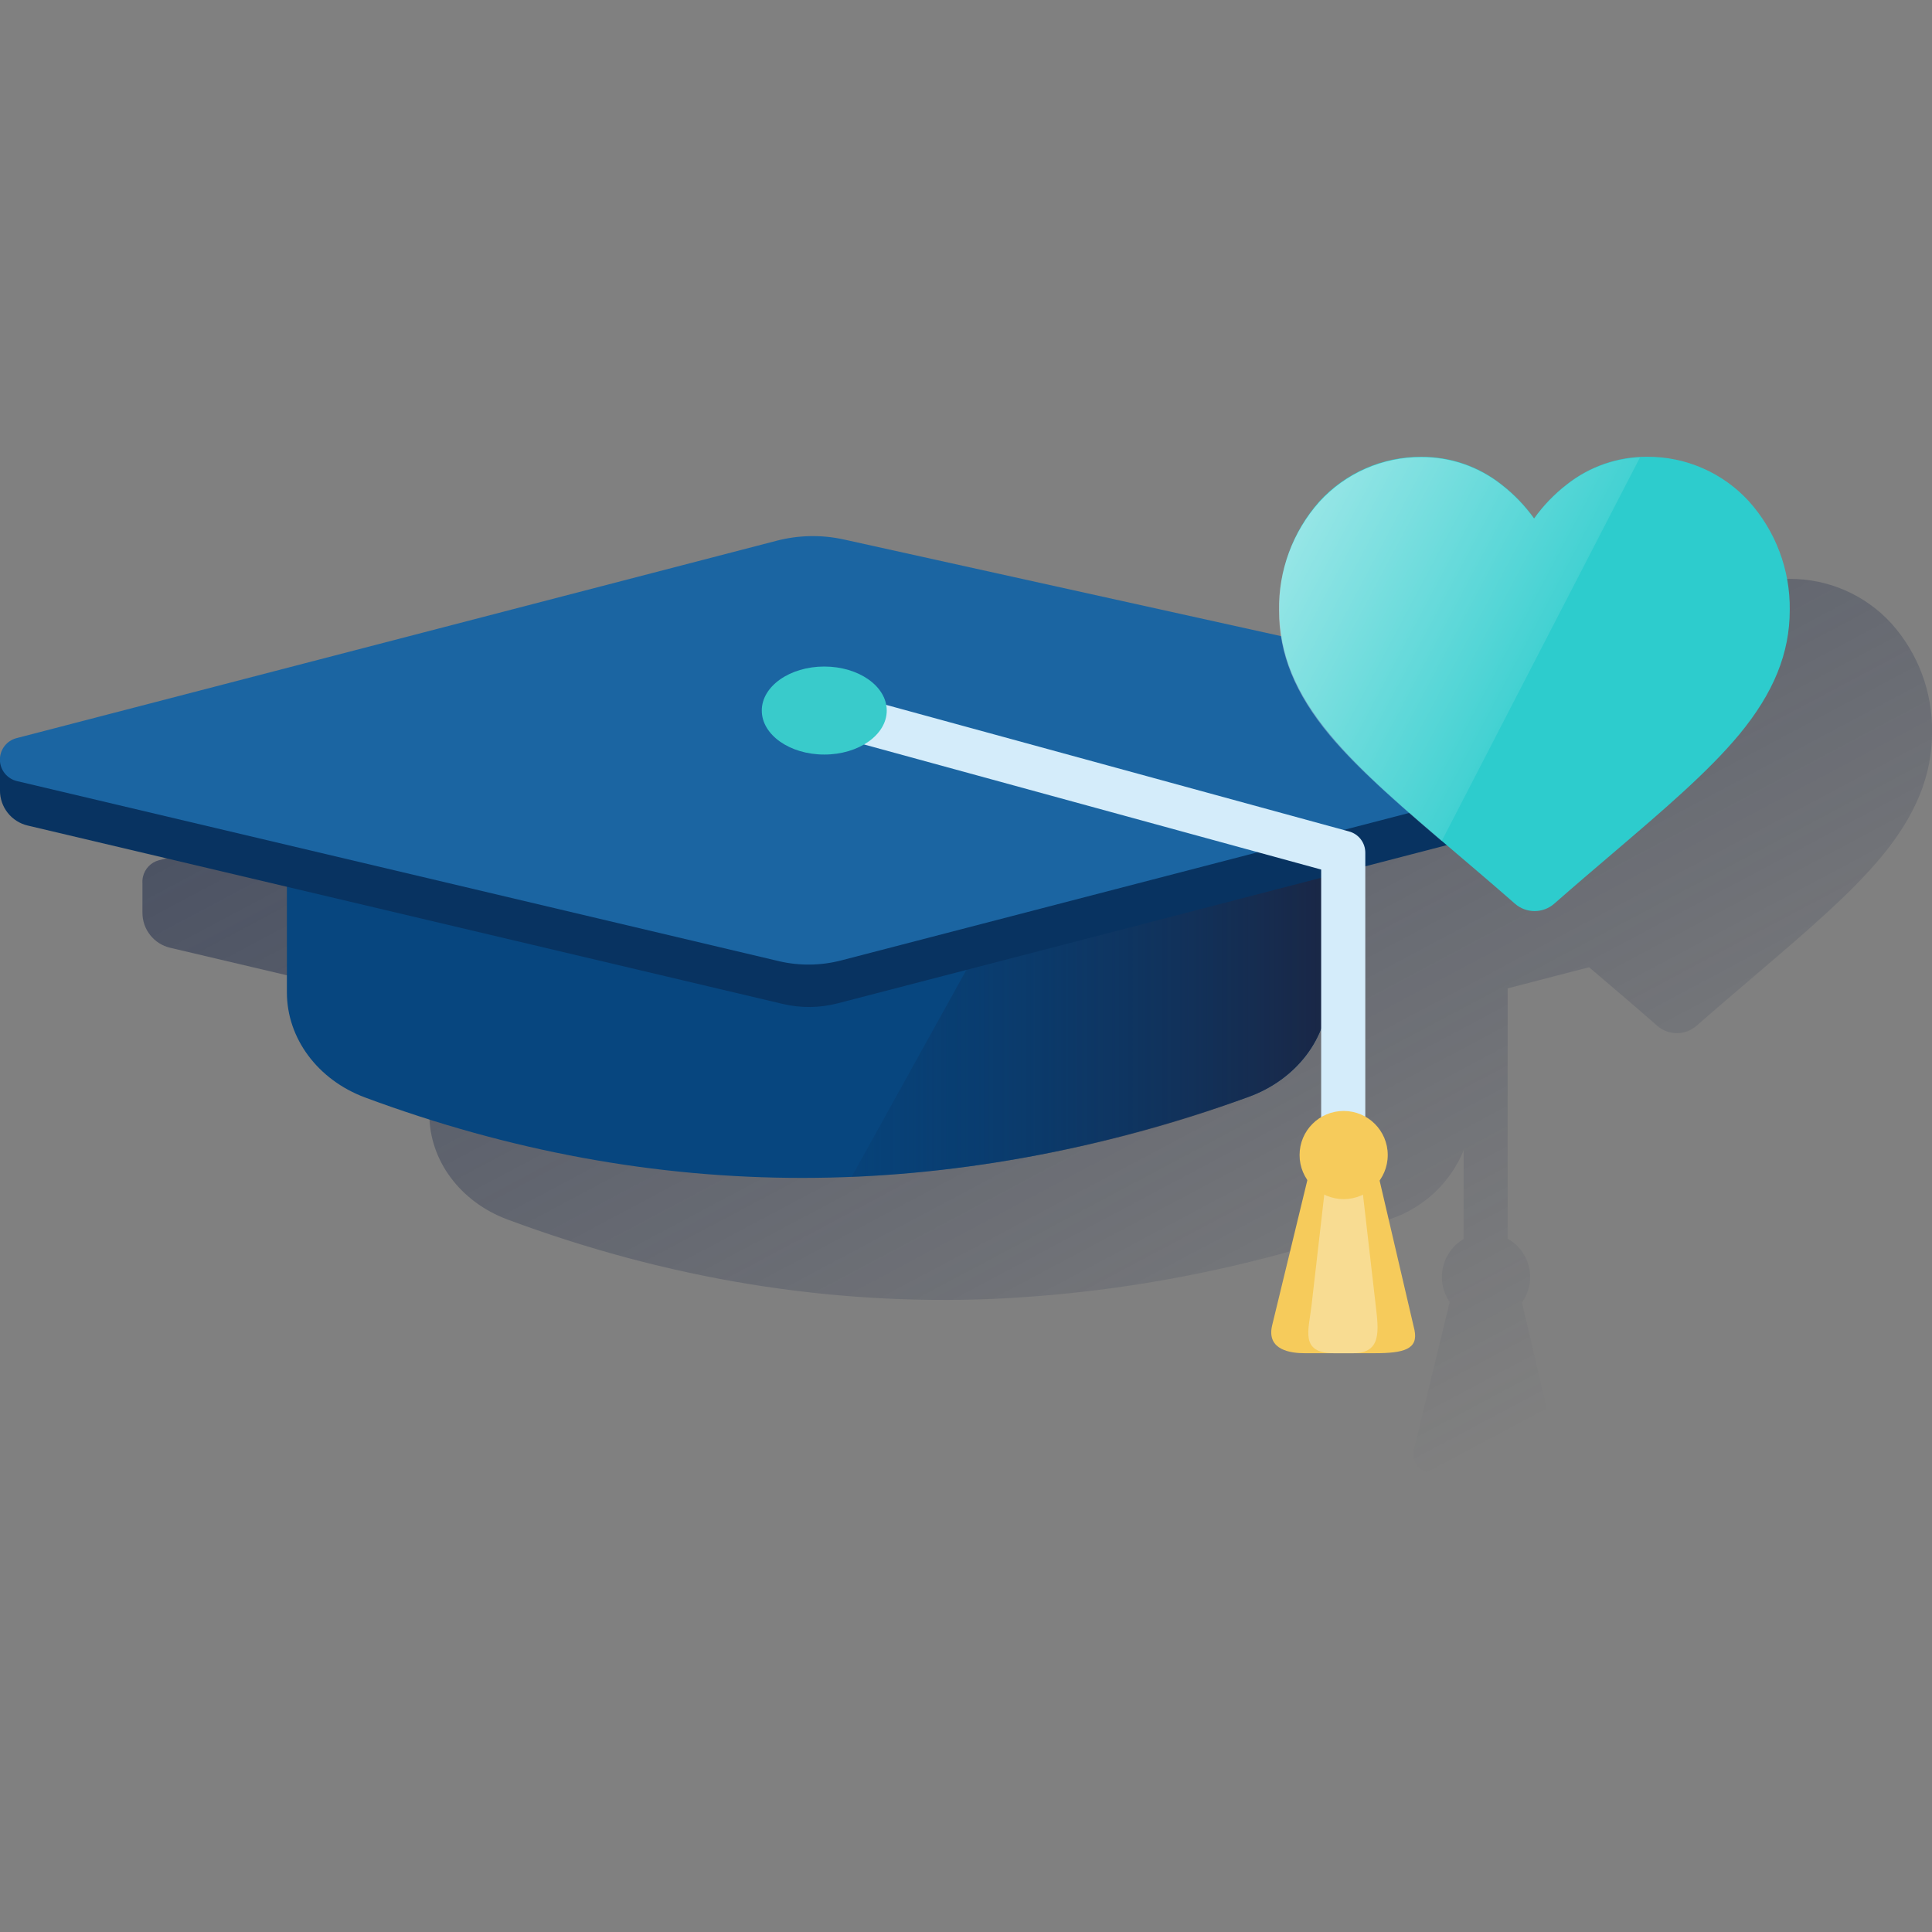 <svg width="600" height="600" viewBox="0 0 600 600" fill="none" xmlns="http://www.w3.org/2000/svg"><rect x="0" y="0" width="600" height="600" fill="#808080" stroke="none"/><g clip-path="url(#clip0_6068_716)"><path d="M587.376 193.6C583.356 189.205 578.457 185.704 572.998 183.324C567.538 180.944 561.639 179.737 555.684 179.782C546.65 179.745 537.872 182.781 530.793 188.391C526.928 191.387 523.521 194.93 520.679 198.909C517.837 194.93 514.43 191.387 510.566 188.391C503.486 182.781 494.709 179.745 485.675 179.782C479.722 179.744 473.828 180.954 468.371 183.334C462.915 185.714 458.018 189.211 453.996 193.6C445.75 202.906 441.306 214.972 441.544 227.403V227.542C441.546 230.2 441.754 232.854 442.163 235.481L306.305 205.445C299.423 203.93 292.28 204.064 285.46 205.837L49.342 267.16C48.141 267.48 47.048 268.119 46.18 269.009C45.312 269.899 44.701 271.008 44.412 272.217C44.254 272.883 44.194 273.569 44.235 274.252V283.455C44.231 285.975 45.08 288.422 46.643 290.398C48.206 292.374 50.391 293.763 52.844 294.339L133.345 313.302V346.094C133.345 360.416 142.978 373.285 157.629 378.734C207.487 397.275 257.851 405.487 308.72 403.372C311.64 403.233 314.573 403.069 317.493 402.866C330.135 402.024 342.776 400.583 355.418 398.543C357.175 398.265 358.945 397.949 360.702 397.645L362.547 397.329C386.179 393.09 409.396 386.801 431.936 378.532C437.004 376.798 441.643 374.002 445.543 370.33C449.444 366.659 452.515 362.197 454.552 357.243V384.789C452.927 385.742 451.516 387.02 450.408 388.543C449.3 390.066 448.518 391.801 448.111 393.641C447.704 395.48 447.681 397.383 448.043 399.232C448.405 401.08 449.145 402.834 450.216 404.383L439.256 449.627C437.524 457.288 445.26 458.148 449.369 458.148H471.15C480.265 458.148 484.689 456.883 483.501 451.005L472.654 404.522C473.766 402.961 474.536 401.183 474.915 399.304C475.295 397.425 475.274 395.487 474.856 393.616C474.437 391.746 473.63 389.984 472.486 388.446C471.343 386.908 469.888 385.627 468.217 384.688V306.943L493.5 300.382L496.585 303.011C502.046 307.664 508.253 312.935 514.649 318.548C516.342 320.038 518.519 320.861 520.774 320.861C523.029 320.861 525.207 320.038 526.899 318.548C533.296 312.935 539.477 307.664 544.938 303.011C560.904 289.384 574.684 277.627 584.317 266.035C595.024 253.09 600.017 240.752 600.017 227.39C600.198 214.939 595.685 202.875 587.376 193.6Z" fill="url(#paint0_linear_6068_716)"/><path d="M387.702 340.644C294.627 374.135 203.187 374.199 113.382 340.834C98.731 335.385 89.098 322.516 89.098 308.193V239.398H412.492V307.928C412.492 322.339 402.581 335.284 387.702 340.644Z" fill="#07467F"/><path d="M412.497 307.928V239.398H334.386L264.453 365.522C306.561 363.587 348.124 355.209 387.695 340.682C402.586 335.284 412.497 322.339 412.497 307.928Z" fill="url(#paint1_linear_6068_716)"/><path d="M510.985 229.391L511.352 239.403C511.427 241.35 510.835 243.265 509.674 244.83C508.514 246.396 506.853 247.518 504.968 248.012L260.191 311.585C254.583 313.05 248.701 313.115 243.062 311.775L8.601 256.38C6.148 255.804 3.963 254.415 2.4 252.438C0.837 250.462 -0.012 248.015 -0.008 245.496V236.242" fill="#083361"/><path d="M241.959 298.515L5.235 242.564C3.749 242.207 2.424 241.365 1.471 240.17C0.518 238.975 -0.009 237.496 -0.027 235.967C-0.044 234.439 0.449 232.948 1.375 231.732C2.3 230.515 3.606 229.643 5.084 229.252L241.201 167.929C248.021 166.156 255.164 166.022 262.047 167.537L505.711 221.402C507.214 221.735 508.561 222.565 509.535 223.757C510.509 224.95 511.053 226.435 511.079 227.974C511.105 229.514 510.612 231.017 509.68 232.242C508.747 233.467 507.429 234.342 505.938 234.726L261.301 298.25C254.97 299.904 248.333 299.996 241.959 298.515Z" fill="#1B65A2"/><path d="M417.127 368.699C415.315 368.696 413.579 367.974 412.299 366.691C411.019 365.409 410.3 363.672 410.3 361.86V270.045L248.907 225.888C248.034 225.677 247.211 225.297 246.484 224.768C245.758 224.239 245.144 223.572 244.675 222.806C244.207 222.039 243.894 221.188 243.755 220.3C243.615 219.413 243.652 218.507 243.863 217.633C244.074 216.76 244.455 215.937 244.983 215.211C245.512 214.485 246.179 213.87 246.946 213.402C247.712 212.933 248.564 212.621 249.451 212.481C250.338 212.342 251.245 212.379 252.118 212.59L252.522 212.703L418.947 258.213C420.401 258.598 421.686 259.455 422.601 260.649C423.516 261.843 424.009 263.307 424.004 264.811V361.835C424.011 363.645 423.3 365.385 422.028 366.674C420.756 367.962 419.026 368.695 417.215 368.712H417.127V368.699Z" fill="#D4ECFA"/><path d="M426.523 358.383L439.291 413.108C440.479 418.986 436.054 420.251 426.94 420.251H405.159C401.05 420.251 393.314 419.391 395.046 411.73L407.978 358.383C408.567 356.428 409.793 354.725 411.46 353.546C413.127 352.366 415.141 351.778 417.181 351.873C419.241 351.761 421.279 352.342 422.972 353.521C424.664 354.701 425.914 356.412 426.523 358.383Z" fill="#F6CB5B"/><path d="M421.832 358.386L427.243 405.437C428.128 413.11 429.164 420.253 420.265 420.253H414.285C403.603 420.253 406.422 413.11 407.307 405.437L412.718 358.386C413.16 354.593 415.044 351.888 417.244 351.875C419.468 351.85 421.339 354.58 421.832 358.386Z" fill="#F8DC92"/><path d="M417.284 372.397C424.846 372.397 430.975 366.267 430.975 358.706C430.975 351.145 424.846 345.016 417.284 345.016C409.723 345.016 403.594 351.145 403.594 358.706C403.594 366.267 409.723 372.397 417.284 372.397Z" fill="#F6CB5B"/><path d="M255.983 234.331C266.7 234.331 275.387 228.213 275.387 220.665C275.387 213.118 266.7 207 255.983 207C245.266 207 236.578 213.118 236.578 220.665C236.578 228.213 245.266 234.331 255.983 234.331Z" fill="#39CBCB"/><path d="M543.13 155.67C539.11 151.275 534.212 147.775 528.752 145.394C523.292 143.014 517.394 141.807 511.438 141.853C502.404 141.815 493.627 144.851 486.547 150.462C482.682 153.457 479.275 157 476.434 160.979C473.591 157.001 470.185 153.458 466.321 150.462C459.241 144.851 450.463 141.815 441.429 141.853C435.477 141.815 429.582 143.025 424.126 145.404C418.669 147.784 413.772 151.281 409.75 155.67C401.505 164.976 397.06 177.042 397.298 189.473C397.298 202.886 402.279 215.173 413.024 228.118C422.594 239.71 436.348 251.454 452.39 265.094C457.851 269.746 464.058 275.018 470.454 280.631C472.146 282.121 474.324 282.944 476.579 282.944C478.834 282.944 481.012 282.121 482.704 280.631C489.1 275.018 495.282 269.746 500.743 265.094C516.709 251.467 530.489 239.71 540.121 228.118C550.829 215.173 555.822 202.835 555.822 189.473C555.992 177.01 551.46 164.941 543.13 155.67Z" fill="#2DCCCD"/><path d="M486.531 150.566C482.673 153.567 479.266 157.11 476.418 161.083C473.569 157.11 470.163 153.568 466.305 150.566C459.226 144.964 450.454 141.933 441.426 141.969C435.467 141.939 429.567 143.16 424.109 145.556C418.652 147.952 413.759 151.467 409.747 155.875C401.468 165.172 396.991 177.244 397.207 189.691C397.207 203.103 402.187 215.378 412.92 228.323C421.655 238.778 433.778 249.308 447.684 261.279L509.324 142.045C501.023 142.434 493.052 145.414 486.531 150.566Z" fill="url(#paint2_linear_6068_716)"/></g><defs><linearGradient id="paint0_linear_6068_716" x1="269.291" y1="150.884" x2="435.223" y2="462.964" gradientUnits="userSpaceOnUse"><stop stop-color="#192647" stop-opacity="0.5" offset="0"/><stop offset="1" stop-color="#192647" stop-opacity="0"/></linearGradient><linearGradient id="paint1_linear_6068_716" x1="412.497" y1="302.467" x2="264.453" y2="302.467" gradientUnits="userSpaceOnUse"><stop stop-color="#1A2746" offset="0"/><stop offset="1" stop-color="#083361" stop-opacity="0.2"/></linearGradient><linearGradient id="paint2_linear_6068_716" x1="404.728" y1="162.411" x2="479.237" y2="202.016" gradientUnits="userSpaceOnUse"><stop stop-color="white" stop-opacity="0.5" offset="0"/><stop offset="1" stop-color="white" stop-opacity="0.1"/></linearGradient><clipPath id="clip0_6068_716"><rect width="600" height="600" fill="white"/></clipPath></defs></svg>